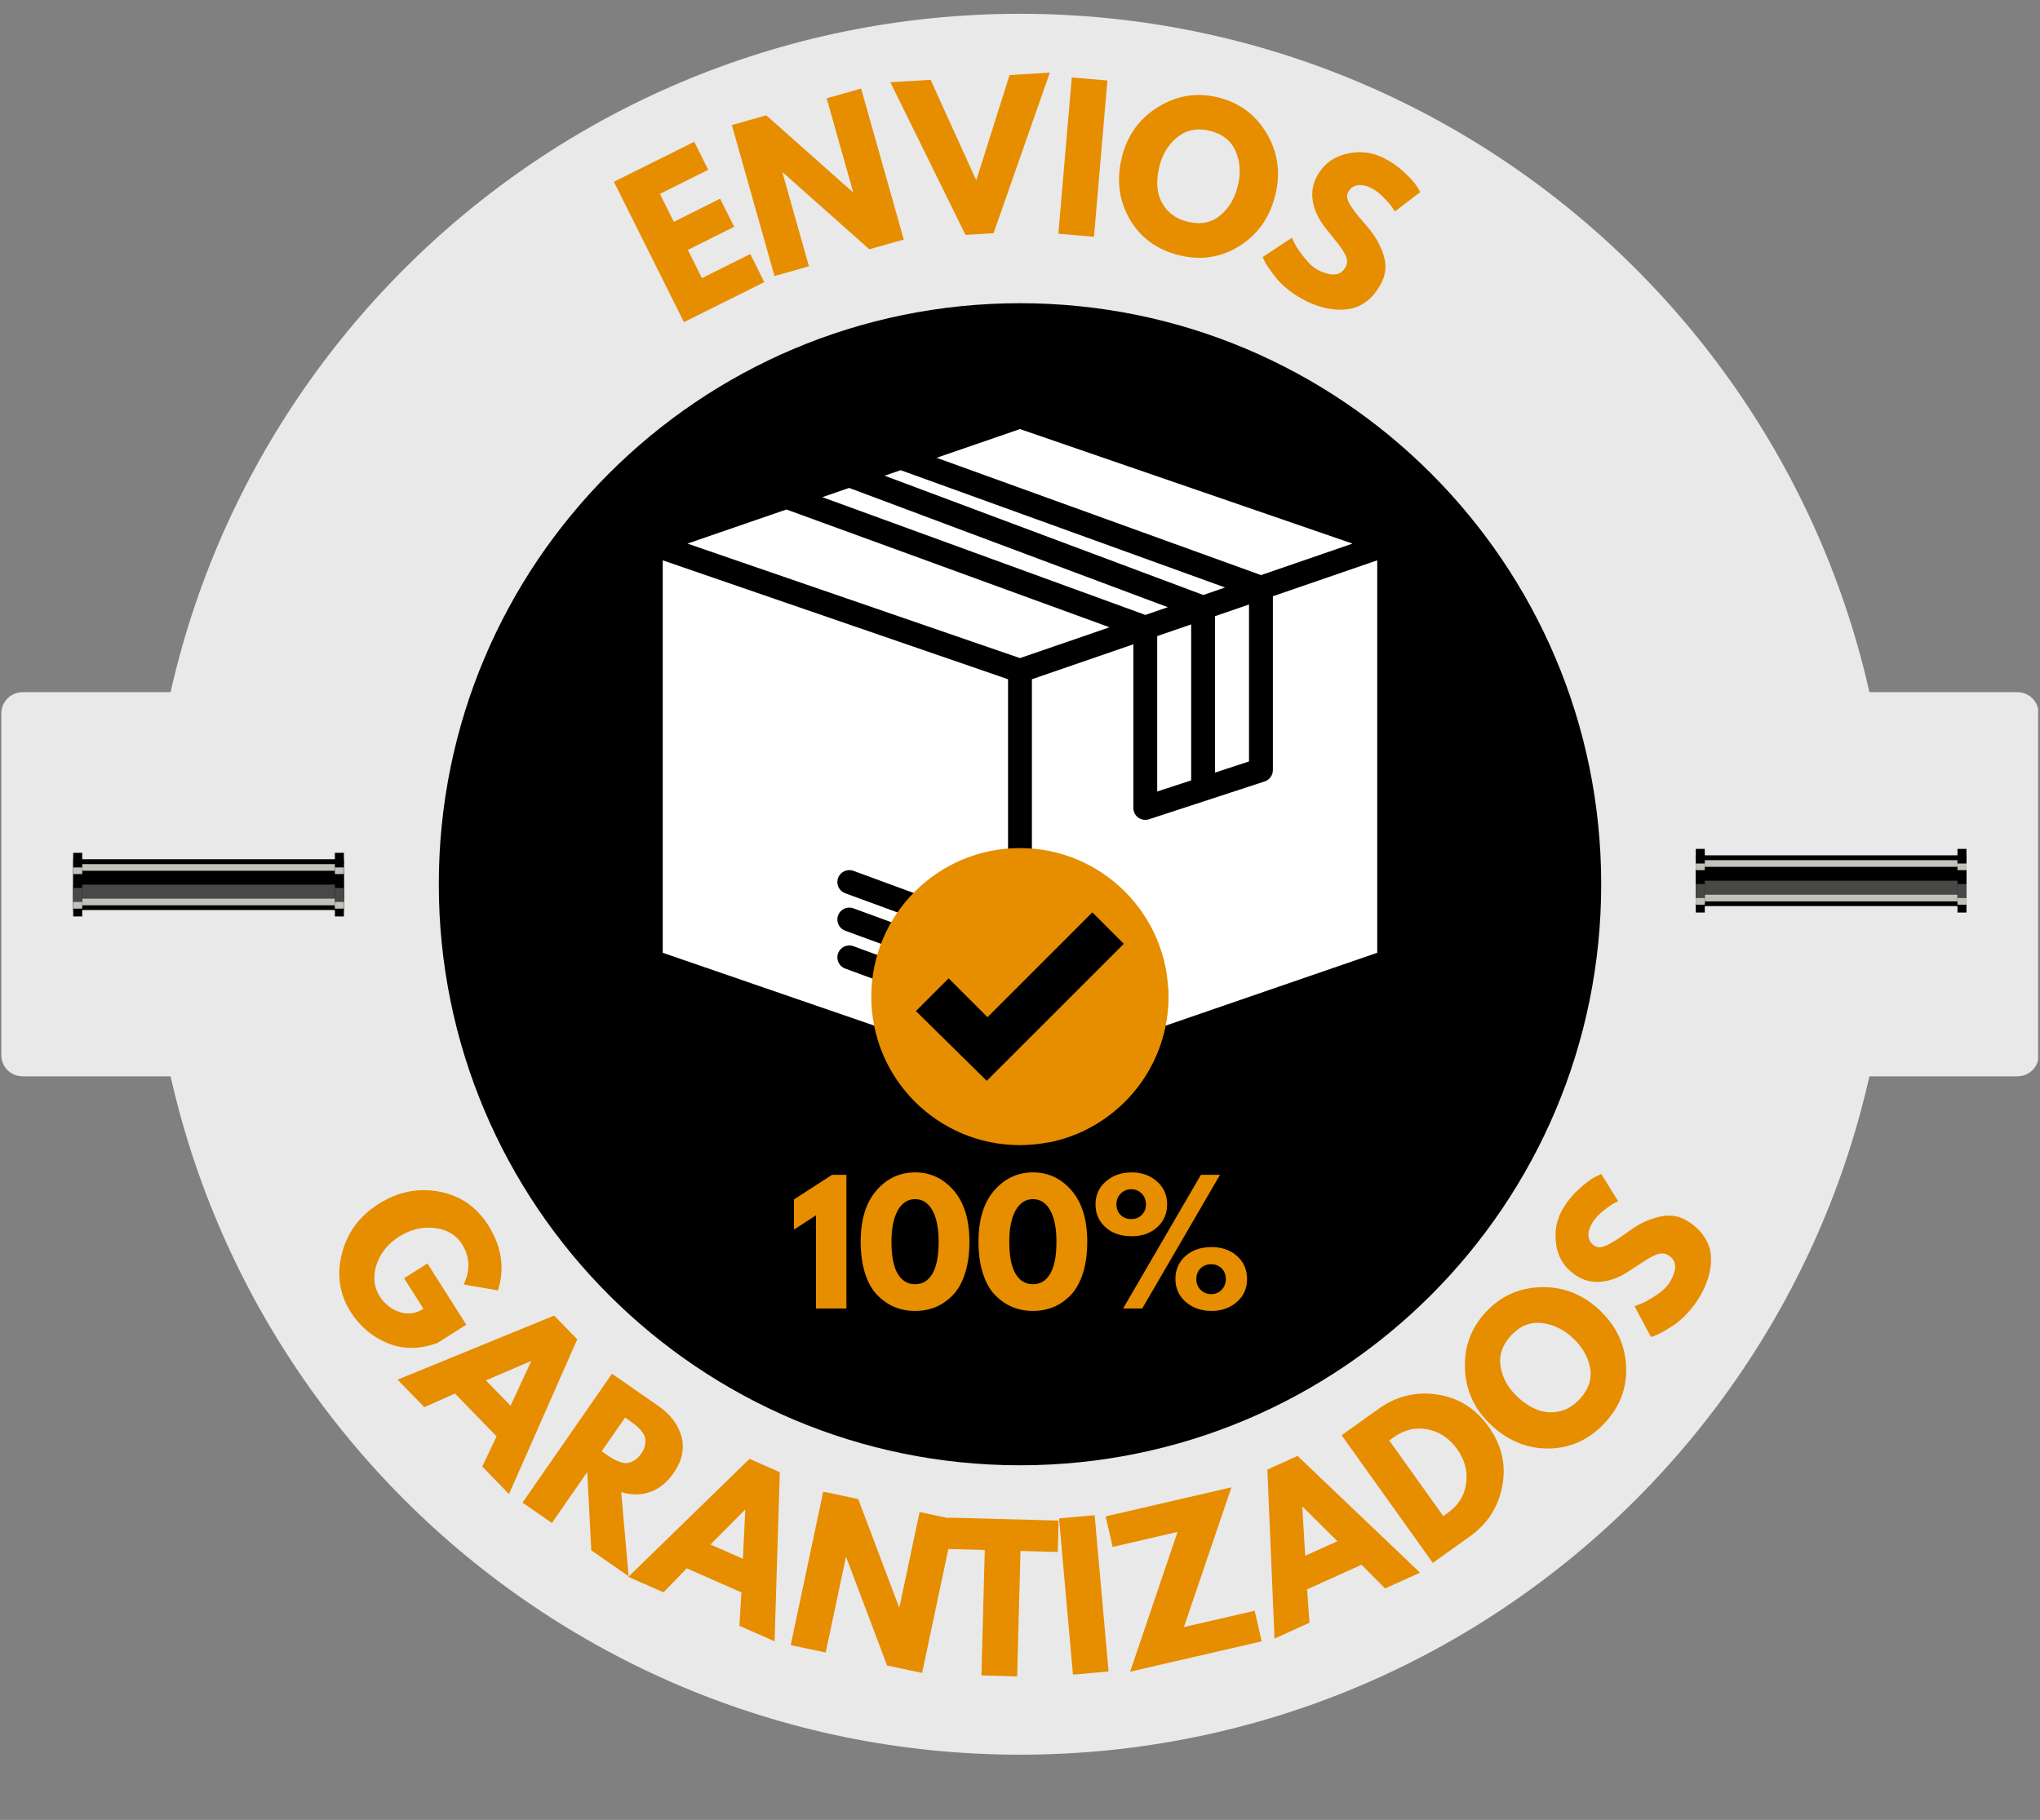<svg xmlns="http://www.w3.org/2000/svg" xmlns:xlink="http://www.w3.org/1999/xlink" width="864" zoomAndPan="magnify" viewBox="0 0 648 578.25" height="771" preserveAspectRatio="xMidYMid meet"><rect x="0" y="0" width="648" height="578.25" fill="#808080" stroke="none"/><defs><clipPath id="9d2685a534"><path d="M 0.418 219.93 L 647.578 219.93 L 647.578 341.98 L 0.418 341.98 Z M 0.418 219.93 "></path></clipPath><clipPath id="62ca078f98"><path d="M 7.16 219.93 L 640.84 219.93 C 644.562 219.93 647.582 222.945 647.582 226.668 L 647.582 335.238 C 647.582 338.961 644.562 341.98 640.84 341.98 L 7.16 341.98 C 3.438 341.98 0.418 338.961 0.418 335.238 L 0.418 226.668 C 0.418 222.945 3.438 219.93 7.16 219.93 Z M 7.16 219.93 "></path></clipPath><clipPath id="96d1ed36ae"><path d="M 47.43 4.387 L 600.57 4.387 L 600.57 557.523 L 47.43 557.523 Z M 47.43 4.387 "></path></clipPath><clipPath id="ab8eb8baeb"><path d="M 324 4.387 C 171.254 4.387 47.43 128.211 47.43 280.953 C 47.43 433.699 171.254 557.523 324 557.523 C 476.746 557.523 600.57 433.699 600.57 280.953 C 600.57 128.211 476.746 4.387 324 4.387 Z M 324 4.387 "></path></clipPath><clipPath id="f9a1322a84"><path d="M 139.383 96.34 L 508.617 96.34 L 508.617 465.57 L 139.383 465.57 Z M 139.383 96.34 "></path></clipPath><clipPath id="7cdf2224d2"><path d="M 324 96.34 C 222.039 96.34 139.383 178.992 139.383 280.953 C 139.383 382.914 222.039 465.57 324 465.57 C 425.961 465.57 508.617 382.914 508.617 280.953 C 508.617 178.992 425.961 96.34 324 96.34 Z M 324 96.34 "></path></clipPath><clipPath id="3c4b367909"><path d="M 327.625 178 L 437.473 178 L 437.473 340.508 L 327.625 340.508 Z M 327.625 178 "></path></clipPath><clipPath id="20f0842dc9"><path d="M 297 136.293 L 430 136.293 L 430 183 L 297 183 Z M 297 136.293 "></path></clipPath><clipPath id="d4fdec51ce"><path d="M 210.516 178 L 320.363 178 L 320.363 340.508 L 210.516 340.508 Z M 210.516 178 "></path></clipPath><clipPath id="1ca62fa62c"><path d="M 276.766 269.465 L 371.141 269.465 L 371.141 363.844 L 276.766 363.844 Z M 276.766 269.465 "></path></clipPath><clipPath id="ebb36259cd"><path d="M 371 316 L 371.141 316 L 371.141 318 L 371 318 Z M 371 316 "></path></clipPath><clipPath id="9dddf2ad81"><path d="M 313 299 L 371.141 299 L 371.141 363 L 313 363 Z M 313 299 "></path></clipPath><clipPath id="cc580d734e"><path d="M 23.172 273 L 109.309 273 L 109.309 290 L 23.172 290 Z M 23.172 273 "></path></clipPath><clipPath id="834b6509bf"><path d="M 23.172 274 L 109.309 274 L 109.309 277 L 23.172 277 Z M 23.172 274 "></path></clipPath><clipPath id="29e2b27f50"><path d="M 23.172 281 L 109.309 281 L 109.309 288 L 23.172 288 Z M 23.172 281 "></path></clipPath><clipPath id="7ed60316e9"><path d="M 23.172 285 L 109.309 285 L 109.309 288 L 23.172 288 Z M 23.172 285 "></path></clipPath><clipPath id="f99d1fe4d6"><path d="M 23.172 286 L 109.309 286 L 109.309 288 L 23.172 288 Z M 23.172 286 "></path></clipPath><clipPath id="8df0c80ff3"><path d="M 23.172 270.965 L 27 270.965 L 27 291.191 L 23.172 291.191 Z M 23.172 270.965 "></path></clipPath><clipPath id="cf2ffa9105"><path d="M 106 270.965 L 109.309 270.965 L 109.309 291.191 L 106 291.191 Z M 106 270.965 "></path></clipPath><clipPath id="a358e983d3"><path d="M 23.172 282 L 27 282 L 27 289 L 23.172 289 Z M 23.172 282 "></path></clipPath><clipPath id="0b8535b270"><path d="M 23.172 286 L 27 286 L 27 289 L 23.172 289 Z M 23.172 286 "></path></clipPath><clipPath id="65c37b0857"><path d="M 23.172 287 L 27 287 L 27 289 L 23.172 289 Z M 23.172 287 "></path></clipPath><clipPath id="68d3c51f80"><path d="M 106 282 L 109.309 282 L 109.309 289 L 106 289 Z M 106 282 "></path></clipPath><clipPath id="8e93de1d92"><path d="M 106 286 L 109.309 286 L 109.309 289 L 106 289 Z M 106 286 "></path></clipPath><clipPath id="5d9ec99faf"><path d="M 106 287 L 109.309 287 L 109.309 289 L 106 289 Z M 106 287 "></path></clipPath><clipPath id="4b82a149d9"><path d="M 106 275 L 109.309 275 L 109.309 278 L 106 278 Z M 106 275 "></path></clipPath><clipPath id="787a52a033"><path d="M 23.172 275 L 27 275 L 27 278 L 23.172 278 Z M 23.172 275 "></path></clipPath><clipPath id="9aacd9d5c6"><path d="M 538.582 271 L 624.719 271 L 624.719 288 L 538.582 288 Z M 538.582 271 "></path></clipPath><clipPath id="2b651d1901"><path d="M 538.582 273 L 624.719 273 L 624.719 276 L 538.582 276 Z M 538.582 273 "></path></clipPath><clipPath id="d2f277f79a"><path d="M 538.582 279 L 624.719 279 L 624.719 286 L 538.582 286 Z M 538.582 279 "></path></clipPath><clipPath id="fb4769e5af"><path d="M 538.582 284 L 624.719 284 L 624.719 287 L 538.582 287 Z M 538.582 284 "></path></clipPath><clipPath id="3e6c146e75"><path d="M 538.582 285 L 624.719 285 L 624.719 286 L 538.582 286 Z M 538.582 285 "></path></clipPath><clipPath id="fbc7e06e07"><path d="M 538.582 269.719 L 542 269.719 L 542 289.941 L 538.582 289.941 Z M 538.582 269.719 "></path></clipPath><clipPath id="1b9cbd6466"><path d="M 621 269.719 L 624.719 269.719 L 624.719 289.941 L 621 289.941 Z M 621 269.719 "></path></clipPath><clipPath id="be2375c730"><path d="M 538.582 280 L 542 280 L 542 287 L 538.582 287 Z M 538.582 280 "></path></clipPath><clipPath id="5230320c77"><path d="M 538.582 285 L 542 285 L 542 288 L 538.582 288 Z M 538.582 285 "></path></clipPath><clipPath id="e277029303"><path d="M 538.582 286 L 542 286 L 542 287 L 538.582 287 Z M 538.582 286 "></path></clipPath><clipPath id="2d50ab0bfa"><path d="M 621 280 L 624.719 280 L 624.719 287 L 621 287 Z M 621 280 "></path></clipPath><clipPath id="34076adfe2"><path d="M 621 285 L 624.719 285 L 624.719 288 L 621 288 Z M 621 285 "></path></clipPath><clipPath id="d05705ea10"><path d="M 621 286 L 624.719 286 L 624.719 287 L 621 287 Z M 621 286 "></path></clipPath><clipPath id="6906a1196c"><path d="M 621 274 L 624.719 274 L 624.719 277 L 621 277 Z M 621 274 "></path></clipPath><clipPath id="c12bd50db0"><path d="M 538.582 274 L 542 274 L 542 277 L 538.582 277 Z M 538.582 274 "></path></clipPath></defs><g id="7f5483c3ec"><g clip-rule="nonzero" clip-path="url(#9d2685a534)"><g clip-rule="nonzero" clip-path="url(#62ca078f98)"><path style=" stroke:none;fill-rule:nonzero;fill:#eae9e9;fill-opacity:1;" d="M 0.418 219.93 L 647.391 219.93 L 647.391 341.98 L 0.418 341.98 Z M 0.418 219.93 "></path></g></g><g clip-rule="nonzero" clip-path="url(#96d1ed36ae)"><g clip-rule="nonzero" clip-path="url(#ab8eb8baeb)"><path style=" stroke:none;fill-rule:nonzero;fill:#eae9e9;fill-opacity:1;" d="M 47.43 4.387 L 600.57 4.387 L 600.57 557.523 L 47.43 557.523 Z M 47.43 4.387 "></path></g></g><g clip-rule="nonzero" clip-path="url(#f9a1322a84)"><g clip-rule="nonzero" clip-path="url(#7cdf2224d2)"><path style=" stroke:none;fill-rule:nonzero;fill:#000000;fill-opacity:1;" d="M 139.383 96.34 L 508.617 96.34 L 508.617 465.57 L 139.383 465.57 Z M 139.383 96.34 "></path></g></g><g clip-rule="nonzero" clip-path="url(#3c4b367909)"><path style=" stroke:none;fill-rule:nonzero;fill:#ffffff;fill-opacity:1;" d="M 404.328 189.449 L 404.328 244.688 C 404.328 246.328 403.273 247.781 401.715 248.289 L 364.969 260.312 C 364.586 260.438 364.188 260.504 363.793 260.504 C 363.004 260.504 362.223 260.254 361.566 259.781 C 360.582 259.066 360 257.926 360 256.711 L 360 204.719 L 327.785 215.816 L 327.785 340.508 L 437.473 302.727 L 437.473 178.035 L 404.328 189.449 "></path></g><path style=" stroke:none;fill-rule:nonzero;fill:#ffffff;fill-opacity:1;" d="M 367.582 251.48 L 378.371 247.953 L 378.371 198.391 L 367.582 202.105 L 367.582 251.48 "></path><path style=" stroke:none;fill-rule:nonzero;fill:#ffffff;fill-opacity:1;" d="M 385.953 245.473 L 396.742 241.938 L 396.742 192.062 L 385.953 195.781 L 385.953 245.473 "></path><g clip-rule="nonzero" clip-path="url(#20f0842dc9)"><path style=" stroke:none;fill-rule:nonzero;fill:#ffffff;fill-opacity:1;" d="M 429.621 172.719 L 323.992 136.332 L 297.512 145.457 L 400.566 182.727 L 429.621 172.719 "></path></g><path style=" stroke:none;fill-rule:nonzero;fill:#ffffff;fill-opacity:1;" d="M 389.141 186.664 L 286.094 149.391 L 280.984 151.148 L 382.215 189.047 L 389.141 186.664 "></path><path style=" stroke:none;fill-rule:nonzero;fill:#ffffff;fill-opacity:1;" d="M 370.949 192.926 L 269.723 155.027 L 261.203 157.965 L 363.828 195.383 L 370.949 192.926 "></path><path style=" stroke:none;fill-rule:nonzero;fill:#ffffff;fill-opacity:1;" d="M 249.816 161.883 L 218.363 172.719 L 323.992 209.102 L 352.441 199.305 L 249.816 161.883 "></path><g clip-rule="nonzero" clip-path="url(#d4fdec51ce)"><path style=" stroke:none;fill-rule:nonzero;fill:#ffffff;fill-opacity:1;" d="M 266.219 302.887 C 266.938 300.922 269.113 299.91 271.082 300.633 L 303.52 312.539 C 305.484 313.262 306.492 315.438 305.77 317.402 C 305.211 318.938 303.758 319.891 302.211 319.891 C 301.781 319.891 301.34 319.816 300.906 319.656 L 268.469 307.75 C 266.504 307.027 265.496 304.852 266.219 302.887 Z M 266.219 290.852 C 266.938 288.887 269.113 287.875 271.082 288.602 L 303.52 300.504 C 305.484 301.227 306.492 303.402 305.77 305.371 C 305.211 306.902 303.758 307.855 302.211 307.855 C 301.781 307.855 301.34 307.777 300.906 307.621 L 268.469 295.719 C 266.504 294.992 265.496 292.816 266.219 290.852 Z M 266.219 278.945 C 266.938 276.984 269.113 275.969 271.082 276.695 L 303.52 288.602 C 305.484 289.32 306.492 291.5 305.77 293.465 C 305.211 295 303.758 295.949 302.211 295.949 C 301.781 295.949 301.34 295.875 300.906 295.719 L 268.469 283.812 C 266.504 283.09 265.496 280.914 266.219 278.945 Z M 210.516 302.727 L 320.199 340.508 L 320.199 215.816 L 210.516 178.035 L 210.516 302.727 "></path></g><g clip-rule="nonzero" clip-path="url(#1ca62fa62c)"><path style=" stroke:none;fill-rule:nonzero;fill:#e68d00;fill-opacity:1;" d="M 371.141 316.652 C 371.141 342.715 350.016 363.844 323.953 363.844 C 297.891 363.844 276.766 342.715 276.766 316.652 C 276.766 290.594 297.891 269.465 323.953 269.465 C 350.016 269.465 371.141 290.594 371.141 316.652 "></path></g><g clip-rule="nonzero" clip-path="url(#ebb36259cd)"><path style=" stroke:none;fill-rule:nonzero;fill:#000000;fill-opacity:1;" d="M 371.133 317.594 L 371.133 317.594 M 371.133 317.562 L 371.133 317.559 L 371.133 317.562 M 371.137 317.461 C 371.137 317.461 371.137 317.461 371.137 317.457 L 371.137 317.461 M 371.137 317.43 L 371.137 317.426 L 371.137 317.43 M 371.137 317.395 L 371.137 317.391 L 371.137 317.395 M 371.137 317.328 L 371.137 317.324 L 371.137 317.328 M 371.137 317.293 L 371.137 317.289 L 371.137 317.293 M 371.137 317.258 L 371.137 317.258 M 371.141 317.195 L 371.141 317.191 C 371.141 317.191 371.141 317.191 371.141 317.195 M 371.141 317.16 C 371.141 317.16 371.141 317.156 371.141 317.156 C 371.141 317.16 371.141 317.156 371.141 317.16 M 371.141 317.125 C 371.141 317.125 371.141 317.121 371.141 317.121 C 371.141 317.121 371.141 317.125 371.141 317.125 M 371.141 317.09 L 371.141 317.09 M 371.141 317.059 C 371.141 317.059 371.141 317.059 371.141 317.055 C 371.141 317.059 371.141 317.059 371.141 317.059 M 371.141 317.027 C 371.141 317.023 371.141 317.023 371.141 317.023 C 371.141 317.023 371.141 317.023 371.141 317.027 M 371.141 316.992 C 371.141 316.988 371.141 316.988 371.141 316.988 C 371.141 316.988 371.141 316.988 371.141 316.992 M 371.141 316.957 L 371.141 316.957 M 371.141 316.926 C 371.141 316.926 371.141 316.926 371.141 316.922 C 371.141 316.922 371.141 316.926 371.141 316.926 M 371.141 316.891 C 371.141 316.891 371.141 316.891 371.141 316.887 C 371.141 316.891 371.141 316.891 371.141 316.891 M 371.141 316.859 C 371.141 316.855 371.141 316.855 371.141 316.852 C 371.141 316.855 371.141 316.855 371.141 316.859 M 371.141 316.824 L 371.141 316.82 C 371.141 316.82 371.141 316.82 371.141 316.824 M 371.141 316.789 L 371.141 316.789 M 371.141 316.758 C 371.141 316.758 371.141 316.754 371.141 316.754 C 371.141 316.754 371.141 316.758 371.141 316.758 M 371.141 316.723 C 371.141 316.723 371.141 316.719 371.141 316.719 C 371.141 316.723 371.141 316.723 371.141 316.723 M 371.141 316.688 L 371.141 316.684 C 371.141 316.688 371.141 316.688 371.141 316.688 "></path></g><g clip-rule="nonzero" clip-path="url(#9dddf2ad81)"><path style=" stroke:none;fill-rule:nonzero;fill:#e68d00;fill-opacity:1;" d="M 332.992 362.973 L 313.434 343.414 L 356.969 299.883 L 371.066 313.977 C 371.113 314.863 371.141 315.754 371.141 316.652 C 371.141 316.664 371.141 316.676 371.141 316.684 L 371.141 316.688 C 371.141 316.699 371.141 316.707 371.141 316.719 C 371.141 316.719 371.141 316.723 371.141 316.723 C 371.141 316.734 371.141 316.742 371.141 316.754 C 371.141 316.754 371.141 316.758 371.141 316.758 C 371.141 316.766 371.141 316.777 371.141 316.789 C 371.141 316.801 371.141 316.809 371.141 316.82 L 371.141 316.824 C 371.141 316.832 371.141 316.844 371.141 316.852 C 371.141 316.855 371.141 316.855 371.141 316.859 C 371.141 316.867 371.141 316.879 371.141 316.887 C 371.141 316.891 371.141 316.891 371.141 316.891 C 371.141 316.902 371.141 316.91 371.141 316.922 C 371.141 316.926 371.141 316.926 371.141 316.926 C 371.141 316.934 371.141 316.945 371.141 316.957 C 371.141 316.965 371.141 316.977 371.141 316.988 C 371.141 316.988 371.141 316.988 371.141 316.992 C 371.141 317.004 371.141 317.012 371.141 317.023 C 371.141 317.023 371.141 317.023 371.141 317.027 C 371.141 317.035 371.141 317.047 371.141 317.055 C 371.141 317.059 371.141 317.059 371.141 317.059 C 371.141 317.07 371.141 317.078 371.141 317.09 C 371.141 317.102 371.141 317.113 371.141 317.121 C 371.141 317.121 371.141 317.125 371.141 317.125 C 371.141 317.137 371.141 317.145 371.141 317.156 C 371.141 317.156 371.141 317.16 371.141 317.16 C 371.141 317.172 371.141 317.18 371.141 317.191 L 371.141 317.195 C 371.141 317.203 371.137 317.215 371.137 317.227 C 371.137 317.234 371.137 317.246 371.137 317.258 C 371.137 317.27 371.137 317.277 371.137 317.289 L 371.137 317.293 C 371.137 317.305 371.137 317.312 371.137 317.324 L 371.137 317.328 C 371.137 317.352 371.137 317.367 371.137 317.391 L 371.137 317.395 C 371.137 317.406 371.137 317.414 371.137 317.426 L 371.137 317.43 C 371.137 317.438 371.137 317.449 371.137 317.457 C 371.137 317.461 371.137 317.461 371.137 317.461 C 371.137 317.496 371.137 317.527 371.133 317.559 L 371.133 317.562 C 371.133 317.57 371.133 317.582 371.133 317.594 C 371.133 317.629 371.133 317.66 371.133 317.695 C 371.129 317.707 371.129 317.715 371.129 317.727 C 370.629 340.219 354.391 358.824 332.992 362.973 "></path></g><path style=" stroke:none;fill-rule:nonzero;fill:#000000;fill-opacity:1;" d="M 290.938 321.242 L 301.336 310.848 L 313.68 323.191 L 346.98 289.891 L 356.969 299.883 L 313.434 343.414 L 290.938 321.242 "></path><g style="fill:#e68d00;fill-opacity:1;"><g transform="translate(250.692, 415.759)"><path style="stroke:none" d="M 1.5 -25.078 L 1.5 -34.656 L 13.594 -42.469 L 18.172 -42.469 L 18.172 0 L 8.5 0 L 8.5 -29.609 Z M 1.5 -25.078 "></path></g></g><g style="fill:#e68d00;fill-opacity:1;"><g transform="translate(271.953, 415.759)"><path style="stroke:none" d="M 1.438 -21.219 C 1.438 -28.219 3.098 -33.641 6.422 -37.484 C 9.754 -41.328 13.859 -43.25 18.734 -43.25 C 23.609 -43.25 27.703 -41.328 31.016 -37.484 C 34.328 -33.641 35.984 -28.219 35.984 -21.219 C 35.984 -17.406 35.52 -14.055 34.594 -11.172 C 33.664 -8.285 32.383 -5.992 30.75 -4.297 C 29.125 -2.598 27.305 -1.328 25.297 -0.484 C 23.297 0.348 21.109 0.766 18.734 0.766 C 16.367 0.766 14.18 0.348 12.172 -0.484 C 10.172 -1.328 8.344 -2.598 6.688 -4.297 C 5.039 -5.992 3.754 -8.285 2.828 -11.172 C 1.898 -14.055 1.438 -17.406 1.438 -21.219 Z M 11.219 -21.219 C 11.219 -16.719 11.867 -13.344 13.172 -11.094 C 14.484 -8.844 16.336 -7.719 18.734 -7.719 C 21.109 -7.719 22.945 -8.844 24.25 -11.094 C 25.551 -13.344 26.203 -16.719 26.203 -21.219 C 26.203 -25.5 25.539 -28.82 24.219 -31.188 C 22.895 -33.562 21.066 -34.75 18.734 -34.75 C 16.398 -34.75 14.562 -33.555 13.219 -31.172 C 11.883 -28.785 11.219 -25.469 11.219 -21.219 Z M 11.219 -21.219 "></path></g></g><g style="fill:#e68d00;fill-opacity:1;"><g transform="translate(309.379, 415.759)"><path style="stroke:none" d="M 1.438 -21.219 C 1.438 -28.219 3.098 -33.641 6.422 -37.484 C 9.754 -41.328 13.859 -43.25 18.734 -43.25 C 23.609 -43.25 27.703 -41.328 31.016 -37.484 C 34.328 -33.641 35.984 -28.219 35.984 -21.219 C 35.984 -17.406 35.52 -14.055 34.594 -11.172 C 33.664 -8.285 32.383 -5.992 30.75 -4.297 C 29.125 -2.598 27.305 -1.328 25.297 -0.484 C 23.297 0.348 21.109 0.766 18.734 0.766 C 16.367 0.766 14.18 0.348 12.172 -0.484 C 10.172 -1.328 8.344 -2.598 6.688 -4.297 C 5.039 -5.992 3.754 -8.285 2.828 -11.172 C 1.898 -14.055 1.438 -17.406 1.438 -21.219 Z M 11.219 -21.219 C 11.219 -16.719 11.867 -13.344 13.172 -11.094 C 14.484 -8.844 16.336 -7.719 18.734 -7.719 C 21.109 -7.719 22.945 -8.844 24.25 -11.094 C 25.551 -13.344 26.203 -16.719 26.203 -21.219 C 26.203 -25.5 25.539 -28.82 24.219 -31.188 C 22.895 -33.562 21.066 -34.75 18.734 -34.75 C 16.398 -34.75 14.562 -33.555 13.219 -31.172 C 11.883 -28.785 11.219 -25.469 11.219 -21.219 Z M 11.219 -21.219 "></path></g></g><g style="fill:#e68d00;fill-opacity:1;"><g transform="translate(346.805, 415.759)"><path style="stroke:none" d="M 4.344 -25.812 C 2.238 -27.719 1.188 -30.145 1.188 -33.094 C 1.188 -36.051 2.285 -38.484 4.484 -40.391 C 6.68 -42.297 9.41 -43.25 12.672 -43.25 C 15.859 -43.25 18.531 -42.297 20.688 -40.391 C 22.852 -38.484 23.938 -36.051 23.938 -33.094 C 23.938 -30.145 22.879 -27.719 20.766 -25.812 C 18.66 -23.914 15.961 -22.969 12.672 -22.969 C 9.234 -22.969 6.457 -23.914 4.344 -25.812 Z M 40.719 -42.469 L 16.016 0 L 9.938 0 L 34.656 -42.469 Z M 9.188 -36.516 C 8.281 -35.609 7.828 -34.469 7.828 -33.094 C 7.828 -31.727 8.266 -30.609 9.141 -29.734 C 10.016 -28.859 11.156 -28.422 12.562 -28.422 C 13.895 -28.422 15 -28.859 15.875 -29.734 C 16.758 -30.609 17.203 -31.727 17.203 -33.094 C 17.203 -34.469 16.754 -35.609 15.859 -36.516 C 14.961 -37.43 13.863 -37.891 12.562 -37.891 C 11.219 -37.891 10.094 -37.43 9.188 -36.516 Z M 29.859 -2.078 C 27.66 -3.984 26.562 -6.41 26.562 -9.359 C 26.562 -12.316 27.617 -14.75 29.734 -16.656 C 31.848 -18.562 34.617 -19.516 38.047 -19.516 C 41.336 -19.516 44.039 -18.562 46.156 -16.656 C 48.27 -14.75 49.328 -12.316 49.328 -9.359 C 49.328 -6.41 48.242 -3.984 46.078 -2.078 C 43.91 -0.18 41.234 0.766 38.047 0.766 C 34.785 0.766 32.055 -0.18 29.859 -2.078 Z M 34.516 -12.734 C 33.641 -11.859 33.203 -10.734 33.203 -9.359 C 33.203 -7.992 33.656 -6.852 34.562 -5.938 C 35.477 -5.031 36.602 -4.578 37.938 -4.578 C 39.25 -4.578 40.348 -5.031 41.234 -5.938 C 42.129 -6.852 42.578 -7.992 42.578 -9.359 C 42.578 -10.734 42.141 -11.859 41.266 -12.734 C 40.391 -13.617 39.281 -14.062 37.938 -14.062 C 36.531 -14.062 35.391 -13.617 34.516 -12.734 Z M 34.516 -12.734 "></path></g></g><g clip-rule="nonzero" clip-path="url(#cc580d734e)"><path style=" stroke:none;fill-rule:nonzero;fill:#000000;fill-opacity:1;" d="M 23.25 289.145 L 23.25 273.012 L 109.238 273.012 L 109.238 289.145 Z M 23.25 289.145 "></path></g><g clip-rule="nonzero" clip-path="url(#834b6509bf)"><path style=" stroke:none;fill-rule:nonzero;fill:#c3c1bb;fill-opacity:1;" d="M 23.25 276.668 L 23.25 274.555 L 109.238 274.555 L 109.238 276.668 Z M 23.25 276.668 "></path></g><g clip-rule="nonzero" clip-path="url(#29e2b27f50)"><path style=" stroke:none;fill-rule:nonzero;fill:#484847;fill-opacity:1;" d="M 23.25 287.027 L 23.25 281.078 L 109.238 281.078 L 109.238 287.027 Z M 23.25 287.027 "></path></g><g clip-rule="nonzero" clip-path="url(#7ed60316e9)"><path style=" stroke:none;fill-rule:nonzero;fill:#c3c1bb;fill-opacity:1;" d="M 23.25 287.648 L 23.25 285.531 L 109.238 285.531 L 109.238 287.648 Z M 23.25 287.648 "></path></g><g clip-rule="nonzero" clip-path="url(#f99d1fe4d6)"><path style=" stroke:none;fill-rule:nonzero;fill:#c2beb6;fill-opacity:1;" d="M 23.25 287.023 L 23.25 286.59 L 109.238 286.59 L 109.238 287.023 Z M 23.25 287.023 "></path></g><g clip-rule="nonzero" clip-path="url(#8df0c80ff3)"><path style=" stroke:none;fill-rule:nonzero;fill:#000000;fill-opacity:1;" d="M 23.25 291.191 L 23.25 270.969 L 26.113 270.969 L 26.113 291.191 Z M 23.25 291.191 "></path></g><g clip-rule="nonzero" clip-path="url(#cf2ffa9105)"><path style=" stroke:none;fill-rule:nonzero;fill:#000000;fill-opacity:1;" d="M 106.375 291.191 L 106.375 270.969 L 109.238 270.969 L 109.238 291.191 Z M 106.375 291.191 "></path></g><g clip-rule="nonzero" clip-path="url(#a358e983d3)"><path style=" stroke:none;fill-rule:nonzero;fill:#484847;fill-opacity:1;" d="M 23.25 288.086 L 23.25 282.137 L 26.113 282.137 L 26.113 288.086 Z M 23.25 288.086 "></path></g><g clip-rule="nonzero" clip-path="url(#0b8535b270)"><path style=" stroke:none;fill-rule:nonzero;fill:#c3c1bb;fill-opacity:1;" d="M 23.25 288.703 L 23.25 286.59 L 26.113 286.59 L 26.113 288.703 Z M 23.25 288.703 "></path></g><g clip-rule="nonzero" clip-path="url(#65c37b0857)"><path style=" stroke:none;fill-rule:nonzero;fill:#c2beb6;fill-opacity:1;" d="M 23.25 288.082 L 23.25 287.648 L 26.113 287.648 L 26.113 288.082 Z M 23.25 288.082 "></path></g><g clip-rule="nonzero" clip-path="url(#68d3c51f80)"><path style=" stroke:none;fill-rule:nonzero;fill:#484847;fill-opacity:1;" d="M 106.375 288.086 L 106.375 282.137 L 109.238 282.137 L 109.238 288.086 Z M 106.375 288.086 "></path></g><g clip-rule="nonzero" clip-path="url(#8e93de1d92)"><path style=" stroke:none;fill-rule:nonzero;fill:#c3c1bb;fill-opacity:1;" d="M 106.375 288.703 L 106.375 286.59 L 109.238 286.59 L 109.238 288.703 Z M 106.375 288.703 "></path></g><g clip-rule="nonzero" clip-path="url(#5d9ec99faf)"><path style=" stroke:none;fill-rule:nonzero;fill:#c2beb6;fill-opacity:1;" d="M 106.375 288.082 L 106.375 287.648 L 109.238 287.648 L 109.238 288.082 Z M 106.375 288.082 "></path></g><g clip-rule="nonzero" clip-path="url(#4b82a149d9)"><path style=" stroke:none;fill-rule:nonzero;fill:#c3c1bb;fill-opacity:1;" d="M 106.375 277.727 L 106.375 275.613 L 109.238 275.613 L 109.238 277.727 Z M 106.375 277.727 "></path></g><g clip-rule="nonzero" clip-path="url(#787a52a033)"><path style=" stroke:none;fill-rule:nonzero;fill:#c3c1bb;fill-opacity:1;" d="M 23.25 277.727 L 23.25 275.613 L 26.113 275.613 L 26.113 277.727 Z M 23.25 277.727 "></path></g><g clip-rule="nonzero" clip-path="url(#9aacd9d5c6)"><path style=" stroke:none;fill-rule:nonzero;fill:#000000;fill-opacity:1;" d="M 538.66 287.898 L 538.66 271.766 L 624.648 271.766 L 624.648 287.898 Z M 538.66 287.898 "></path></g><g clip-rule="nonzero" clip-path="url(#2b651d1901)"><path style=" stroke:none;fill-rule:nonzero;fill:#c3c1bb;fill-opacity:1;" d="M 538.66 275.422 L 538.66 273.309 L 624.648 273.309 L 624.648 275.422 Z M 538.66 275.422 "></path></g><g clip-rule="nonzero" clip-path="url(#d2f277f79a)"><path style=" stroke:none;fill-rule:nonzero;fill:#484847;fill-opacity:1;" d="M 538.66 285.781 L 538.66 279.832 L 624.648 279.832 L 624.648 285.781 Z M 538.66 285.781 "></path></g><g clip-rule="nonzero" clip-path="url(#fb4769e5af)"><path style=" stroke:none;fill-rule:nonzero;fill:#c3c1bb;fill-opacity:1;" d="M 538.66 286.398 L 538.66 284.285 L 624.648 284.285 L 624.648 286.398 Z M 538.66 286.398 "></path></g><g clip-rule="nonzero" clip-path="url(#3e6c146e75)"><path style=" stroke:none;fill-rule:nonzero;fill:#c2beb6;fill-opacity:1;" d="M 538.66 285.777 L 538.66 285.344 L 624.648 285.344 L 624.648 285.777 Z M 538.66 285.777 "></path></g><g clip-rule="nonzero" clip-path="url(#fbc7e06e07)"><path style=" stroke:none;fill-rule:nonzero;fill:#000000;fill-opacity:1;" d="M 538.66 289.941 L 538.66 269.719 L 541.52 269.719 L 541.52 289.941 Z M 538.66 289.941 "></path></g><g clip-rule="nonzero" clip-path="url(#1b9cbd6466)"><path style=" stroke:none;fill-rule:nonzero;fill:#000000;fill-opacity:1;" d="M 621.785 289.941 L 621.785 269.719 L 624.648 269.719 L 624.648 289.941 Z M 621.785 289.941 "></path></g><g clip-rule="nonzero" clip-path="url(#be2375c730)"><path style=" stroke:none;fill-rule:nonzero;fill:#484847;fill-opacity:1;" d="M 538.66 286.836 L 538.66 280.891 L 541.52 280.891 L 541.52 286.836 Z M 538.66 286.836 "></path></g><g clip-rule="nonzero" clip-path="url(#5230320c77)"><path style=" stroke:none;fill-rule:nonzero;fill:#c3c1bb;fill-opacity:1;" d="M 538.66 287.457 L 538.66 285.344 L 541.52 285.344 L 541.52 287.457 Z M 538.66 287.457 "></path></g><g clip-rule="nonzero" clip-path="url(#e277029303)"><path style=" stroke:none;fill-rule:nonzero;fill:#c2beb6;fill-opacity:1;" d="M 538.66 286.836 L 538.66 286.398 L 541.52 286.398 L 541.52 286.836 Z M 538.66 286.836 "></path></g><g clip-rule="nonzero" clip-path="url(#2d50ab0bfa)"><path style=" stroke:none;fill-rule:nonzero;fill:#484847;fill-opacity:1;" d="M 621.785 286.836 L 621.785 280.891 L 624.648 280.891 L 624.648 286.836 Z M 621.785 286.836 "></path></g><g clip-rule="nonzero" clip-path="url(#34076adfe2)"><path style=" stroke:none;fill-rule:nonzero;fill:#c3c1bb;fill-opacity:1;" d="M 621.785 287.457 L 621.785 285.344 L 624.648 285.344 L 624.648 287.457 Z M 621.785 287.457 "></path></g><g clip-rule="nonzero" clip-path="url(#d05705ea10)"><path style=" stroke:none;fill-rule:nonzero;fill:#c2beb6;fill-opacity:1;" d="M 621.785 286.836 L 621.785 286.398 L 624.648 286.398 L 624.648 286.836 Z M 621.785 286.836 "></path></g><g clip-rule="nonzero" clip-path="url(#6906a1196c)"><path style=" stroke:none;fill-rule:nonzero;fill:#c3c1bb;fill-opacity:1;" d="M 621.785 276.48 L 621.785 274.367 L 624.648 274.367 L 624.648 276.48 Z M 621.785 276.48 "></path></g><g clip-rule="nonzero" clip-path="url(#c12bd50db0)"><path style=" stroke:none;fill-rule:nonzero;fill:#c3c1bb;fill-opacity:1;" d="M 538.66 276.48 L 538.66 274.367 L 541.52 274.367 L 541.52 276.48 Z M 538.66 276.48 "></path></g><g style="fill:#e68d00;fill-opacity:1;"><g transform="translate(214.009, 103.981)"><path style="stroke:none" d="M 6.516 -58.938 L 10.969 -50.031 L -4.391 -42.375 L 0.031 -33.5 L 14.734 -40.844 L 19.188 -31.922 L 4.484 -24.578 L 8.953 -15.609 L 24.312 -23.266 L 28.766 -14.344 L 3.25 -1.625 L -19 -46.219 Z M 6.516 -58.938 "></path></g></g><g style="fill:#e68d00;fill-opacity:1;"><g transform="translate(242.531, 88.686)"><path style="stroke:none" d="M 6.016 -33.859 L 14.422 -4.078 L 3.484 -0.984 L -10.062 -48.953 L 0.875 -52.047 L 28.344 -27.641 L 28.469 -27.672 L 20.062 -57.453 L 31 -60.547 L 44.547 -12.578 L 33.609 -9.484 L 6.141 -33.891 Z M 6.016 -33.859 "></path></g></g><g style="fill:#e68d00;fill-opacity:1;"><g transform="translate(287.499, 75.785)"><path style="stroke:none" d="M 19.188 -1.156 L -4.688 -49.656 L 8.109 -50.422 L 22.609 -18.484 L 33.188 -51.938 L 45.969 -52.703 L 28.109 -1.688 Z M 19.188 -1.156 "></path></g></g><g style="fill:#e68d00;fill-opacity:1;"><g transform="translate(332.576, 73.955)"><path style="stroke:none" d="M 19.188 -48.375 L 14.922 1.281 L 3.609 0.312 L 7.875 -49.344 Z M 19.188 -48.375 "></path></g></g><g style="fill:#e68d00;fill-opacity:1;"><g transform="translate(349.006, 73.816)"><path style="stroke:none" d="M 7.359 -23.891 C 9.098 -30.879 12.953 -36.203 18.922 -39.859 C 24.898 -43.523 31.258 -44.52 38 -42.844 C 44.758 -41.164 49.898 -37.32 53.422 -31.312 C 56.941 -25.312 57.828 -18.797 56.078 -11.766 C 54.316 -4.68 50.516 0.691 44.672 4.359 C 38.828 8.023 32.445 9 25.531 7.281 C 18.445 5.52 13.203 1.676 9.797 -4.25 C 6.398 -10.188 5.586 -16.734 7.359 -23.891 Z M 19.266 -20.922 C 18.641 -18.379 18.457 -15.961 18.719 -13.672 C 18.988 -11.391 19.914 -9.285 21.5 -7.359 C 23.094 -5.43 25.32 -4.109 28.188 -3.391 C 32.289 -2.367 35.734 -3.004 38.516 -5.297 C 41.305 -7.598 43.195 -10.742 44.188 -14.734 C 45.176 -18.68 44.957 -22.332 43.531 -25.688 C 42.102 -29.051 39.379 -31.234 35.359 -32.234 C 31.359 -33.234 27.922 -32.582 25.047 -30.281 C 22.18 -27.988 20.254 -24.867 19.266 -20.922 Z M 19.266 -20.922 "></path></g></g><g style="fill:#e68d00;fill-opacity:1;"><g transform="translate(397.367, 86.178)"><path style="stroke:none" d="M 41.906 -36.109 C 44.332 -34.93 46.535 -33.426 48.516 -31.594 C 50.492 -29.77 51.879 -28.238 52.672 -27 L 53.781 -25.141 L 45.703 -18.984 C 45.484 -19.359 45.16 -19.852 44.734 -20.469 C 44.316 -21.094 43.453 -22.082 42.141 -23.438 C 40.828 -24.789 39.484 -25.801 38.109 -26.469 C 36.398 -27.289 34.906 -27.562 33.625 -27.281 C 32.352 -27 31.422 -26.242 30.828 -25.016 C 30.523 -24.398 30.461 -23.723 30.641 -22.984 C 30.828 -22.254 31.301 -21.332 32.062 -20.219 C 32.832 -19.113 33.523 -18.188 34.141 -17.438 C 34.766 -16.695 35.738 -15.562 37.062 -14.031 C 39.352 -11.383 41.008 -8.508 42.031 -5.406 C 43.062 -2.301 42.93 0.594 41.641 3.281 C 40.391 5.852 38.836 7.879 36.984 9.359 C 35.129 10.836 33.133 11.727 31 12.031 C 28.863 12.344 26.688 12.285 24.469 11.859 C 22.25 11.441 20 10.68 17.719 9.578 C 15.758 8.629 13.93 7.5 12.234 6.188 C 10.547 4.883 9.207 3.625 8.219 2.406 C 7.238 1.188 6.379 0.047 5.641 -1.016 C 4.91 -2.086 4.41 -2.938 4.141 -3.562 L 3.719 -4.5 L 12.984 -10.625 C 13.254 -10.062 13.629 -9.312 14.109 -8.375 C 14.598 -7.445 15.586 -6.039 17.078 -4.156 C 18.566 -2.281 20.055 -0.984 21.547 -0.266 C 25.859 1.828 28.723 1.41 30.141 -1.516 C 30.441 -2.141 30.566 -2.789 30.516 -3.469 C 30.461 -4.145 30.172 -4.93 29.641 -5.828 C 29.109 -6.723 28.617 -7.473 28.172 -8.078 C 27.723 -8.68 26.973 -9.625 25.922 -10.906 C 24.867 -12.195 24.094 -13.172 23.594 -13.828 C 21.52 -16.484 20.223 -19.176 19.703 -21.906 C 19.191 -24.633 19.5 -27.16 20.625 -29.484 C 22.57 -33.504 25.648 -36.07 29.859 -37.188 C 34.078 -38.312 38.094 -37.953 41.906 -36.109 Z M 41.906 -36.109 "></path></g></g><g style="fill:#e68d00;fill-opacity:1;"><g transform="translate(98.437, 394.738)"><path style="stroke:none" d="M 49.672 26.156 L 40.531 31.969 C 34.844 34.039 29.547 34.055 24.641 32.016 C 19.742 29.973 15.859 26.688 12.984 22.156 C 9.391 16.488 8.445 10.305 10.156 3.609 C 11.875 -3.086 15.742 -8.348 21.766 -12.172 C 27.891 -16.055 34.297 -17.379 40.984 -16.141 C 47.68 -14.898 52.883 -11.359 56.594 -5.516 C 60.938 1.328 61.977 8.258 59.719 15.281 L 48.844 13.375 C 51.031 8.832 50.848 4.555 48.297 0.547 C 46.422 -2.398 43.535 -4.102 39.641 -4.562 C 35.742 -5.031 31.973 -4.113 28.328 -1.812 C 24.754 0.457 22.363 3.441 21.156 7.141 C 19.957 10.848 20.297 14.176 22.172 17.125 C 23.723 19.57 25.816 21.238 28.453 22.125 C 31.086 23.008 33.629 22.672 36.078 21.109 L 29.922 11.406 L 37.328 6.703 Z M 49.672 26.156 "></path></g></g><g style="fill:#e68d00;fill-opacity:1;"><g transform="translate(127.463, 439.566)"><path style="stroke:none" d="M 55.906 -14.031 L 34.219 35.156 L 25.719 26.406 L 30.281 16.812 L 17.047 3.219 L 7.328 7.531 L -1.172 -1.203 L 48.562 -21.562 Z M 34.719 7.078 L 41.234 -7 L 41.156 -7.094 L 26.875 -0.969 Z M 34.719 7.078 "></path></g></g><g style="fill:#e68d00;fill-opacity:1;"><g transform="translate(162.992, 475.36)"><path style="stroke:none" d="M 31.406 -38.875 L 46.047 -28.703 C 49.984 -25.973 52.461 -22.695 53.484 -18.875 C 54.504 -15.051 53.66 -11.191 50.953 -7.297 C 48.859 -4.273 46.352 -2.27 43.438 -1.281 C 40.52 -0.289 37.484 -0.285 34.328 -1.266 L 36.688 25.469 L 24.828 17.234 L 23.547 -7.641 L 12.312 8.547 L 2.984 2.062 Z M 28.125 -14.234 L 29.219 -13.484 C 30.082 -12.879 30.82 -12.391 31.438 -12.016 C 32.062 -11.641 32.82 -11.281 33.719 -10.938 C 34.613 -10.602 35.414 -10.457 36.125 -10.5 C 36.844 -10.551 37.609 -10.812 38.422 -11.281 C 39.234 -11.75 39.984 -12.477 40.672 -13.469 C 41.367 -14.469 41.789 -15.426 41.938 -16.344 C 42.094 -17.27 42.066 -18.07 41.859 -18.75 C 41.648 -19.438 41.234 -20.141 40.609 -20.859 C 39.984 -21.586 39.383 -22.176 38.812 -22.625 C 38.238 -23.07 37.52 -23.598 36.656 -24.203 L 35.562 -24.953 Z M 28.125 -14.234 "></path></g></g><g style="fill:#e68d00;fill-opacity:1;"><g transform="translate(201.131, 501.71)"><path style="stroke:none" d="M 46.578 -33.953 L 44.906 19.781 L 33.734 14.859 L 34.375 4.25 L 17.016 -3.406 L 9.625 4.234 L -1.547 -0.688 L 36.953 -38.188 Z M 34.844 -6.438 L 35.609 -21.938 L 35.5 -22 L 24.562 -10.969 Z M 34.844 -6.438 "></path></g></g><g style="fill:#e68d00;fill-opacity:1;"><g transform="translate(247.623, 521.952)"><path style="stroke:none" d="M 21.062 -27.156 L 14.656 3.109 L 3.547 0.75 L 13.875 -48.016 L 24.984 -45.656 L 37.969 -11.281 L 38.078 -11.266 L 44.484 -41.531 L 55.609 -39.172 L 45.281 9.594 L 34.156 7.234 L 21.188 -27.141 Z M 21.062 -27.156 "></path></g></g><g style="fill:#e68d00;fill-opacity:1;"><g transform="translate(299.419, 532.011)"><path style="stroke:none" d="M 1.547 -39.844 L 1.812 -49.812 L 36.844 -48.875 L 36.578 -38.906 L 24.734 -39.219 L 23.672 0.641 L 12.328 0.328 L 13.391 -39.531 Z M 1.547 -39.844 "></path></g></g><g style="fill:#e68d00;fill-opacity:1;"><g transform="translate(337.211, 532.415)"><path style="stroke:none" d="M 10.5 -50.969 L 14.922 -1.328 L 3.609 -0.328 L -0.812 -49.969 Z M 10.5 -50.969 "></path></g></g><g style="fill:#e68d00;fill-opacity:1;"><g transform="translate(358.045, 531.367)"><path style="stroke:none" d="M 33.125 -58.797 L 18.016 -14.391 L 40.5 -19.578 L 42.734 -9.859 L 0.938 -0.219 L 16 -44.625 L -4.609 -39.859 L -6.844 -49.562 Z M 33.125 -58.797 "></path></g></g><g style="fill:#e68d00;fill-opacity:1;"><g transform="translate(406.376, 519.934)"><path style="stroke:none" d="M 5.781 -57.344 L 44.688 -20.25 L 33.578 -15.219 L 26.109 -22.766 L 8.828 -14.938 L 9.578 -4.344 L -1.531 0.703 L -3.797 -53 Z M 18.453 -30.25 L 7.406 -41.172 L 7.297 -41.109 L 8.219 -25.609 Z M 18.453 -30.25 "></path></g></g><g style="fill:#e68d00;fill-opacity:1;"><g transform="translate(452.174, 498.69)"><path style="stroke:none" d="M -26.016 -42.672 L -14.266 -51.062 C -8.629 -55.094 -2.441 -56.609 4.297 -55.609 C 11.047 -54.617 16.5 -51.219 20.656 -45.406 C 24.82 -39.582 26.285 -33.32 25.047 -26.625 C 23.816 -19.926 20.367 -14.551 14.703 -10.5 L 2.953 -2.109 Z M 6.281 -16.984 L 7.703 -18 C 11.078 -20.406 13.023 -23.516 13.547 -27.328 C 14.078 -31.141 13.129 -34.773 10.703 -38.234 C 8.242 -41.672 5.117 -43.77 1.328 -44.531 C -2.461 -45.289 -6.062 -44.457 -9.469 -42.031 L -10.891 -41.016 Z M 6.281 -16.984 "></path></g></g><g style="fill:#e68d00;fill-opacity:1;"><g transform="translate(491.255, 470.874)"><path style="stroke:none" d="M -17.422 -17.922 C -22.734 -22.805 -25.562 -28.742 -25.906 -35.734 C -26.25 -42.734 -24.07 -48.785 -19.375 -53.891 C -14.664 -59.016 -8.832 -61.68 -1.875 -61.891 C 5.082 -62.109 11.234 -59.766 16.578 -54.859 C 21.941 -49.922 24.832 -44.004 25.25 -37.109 C 25.664 -30.223 23.461 -24.16 18.641 -18.922 C 13.703 -13.547 7.812 -10.785 0.969 -10.641 C -5.863 -10.504 -11.992 -12.93 -17.422 -17.922 Z M -9.109 -26.938 C -7.191 -25.164 -5.164 -23.848 -3.031 -22.984 C -0.895 -22.117 1.398 -21.922 3.859 -22.391 C 6.316 -22.859 8.547 -24.18 10.547 -26.359 C 13.398 -29.461 14.488 -32.785 13.812 -36.328 C 13.133 -39.879 11.285 -43.047 8.266 -45.828 C 5.266 -48.586 1.953 -50.148 -1.672 -50.516 C -5.305 -50.879 -8.523 -49.535 -11.328 -46.484 C -14.117 -43.453 -15.195 -40.125 -14.562 -36.5 C -13.926 -32.883 -12.109 -29.695 -9.109 -26.938 Z M -9.109 -26.938 "></path></g></g><g style="fill:#e68d00;fill-opacity:1;"><g transform="translate(528.561, 428.945)"><path style="stroke:none" d="M -31.984 -45.141 C -30.578 -47.441 -28.867 -49.488 -26.859 -51.281 C -24.848 -53.082 -23.191 -54.32 -21.891 -55 L -19.922 -55.922 L -14.562 -47.297 C -14.957 -47.109 -15.484 -46.836 -16.141 -46.484 C -16.805 -46.129 -17.875 -45.359 -19.344 -44.172 C -20.812 -42.992 -21.945 -41.75 -22.75 -40.438 C -23.727 -38.82 -24.133 -37.363 -23.969 -36.062 C -23.812 -34.77 -23.148 -33.77 -21.984 -33.062 C -21.398 -32.695 -20.734 -32.57 -19.984 -32.688 C -19.234 -32.801 -18.27 -33.18 -17.094 -33.828 C -15.926 -34.484 -14.941 -35.086 -14.141 -35.641 C -13.336 -36.191 -12.109 -37.051 -10.453 -38.219 C -7.609 -40.258 -4.586 -41.641 -1.391 -42.359 C 1.797 -43.086 4.664 -42.68 7.219 -41.141 C 9.664 -39.648 11.535 -37.91 12.828 -35.922 C 14.129 -33.93 14.828 -31.859 14.922 -29.703 C 15.023 -27.547 14.758 -25.383 14.125 -23.219 C 13.5 -21.062 12.531 -18.898 11.219 -16.734 C 10.094 -14.867 8.797 -13.156 7.328 -11.594 C 5.859 -10.039 4.473 -8.832 3.172 -7.969 C 1.867 -7.102 0.648 -6.352 -0.484 -5.719 C -1.617 -5.094 -2.508 -4.676 -3.156 -4.469 L -4.125 -4.125 L -9.359 -13.922 C -8.754 -14.148 -7.969 -14.457 -7 -14.844 C -6.031 -15.238 -4.535 -16.086 -2.516 -17.391 C -0.504 -18.691 0.926 -20.051 1.781 -21.469 C 4.27 -25.562 4.125 -28.453 1.344 -30.141 C 0.75 -30.504 0.113 -30.691 -0.562 -30.703 C -1.238 -30.711 -2.051 -30.5 -3 -30.062 C -3.945 -29.625 -4.738 -29.207 -5.375 -28.812 C -6.02 -28.414 -7.031 -27.754 -8.406 -26.828 C -9.789 -25.91 -10.832 -25.234 -11.531 -24.797 C -14.363 -22.984 -17.164 -21.953 -19.938 -21.703 C -22.707 -21.453 -25.195 -22 -27.406 -23.344 C -31.227 -25.656 -33.492 -28.961 -34.203 -33.266 C -34.91 -37.566 -34.172 -41.523 -31.984 -45.141 Z M -31.984 -45.141 "></path></g></g></g></svg>